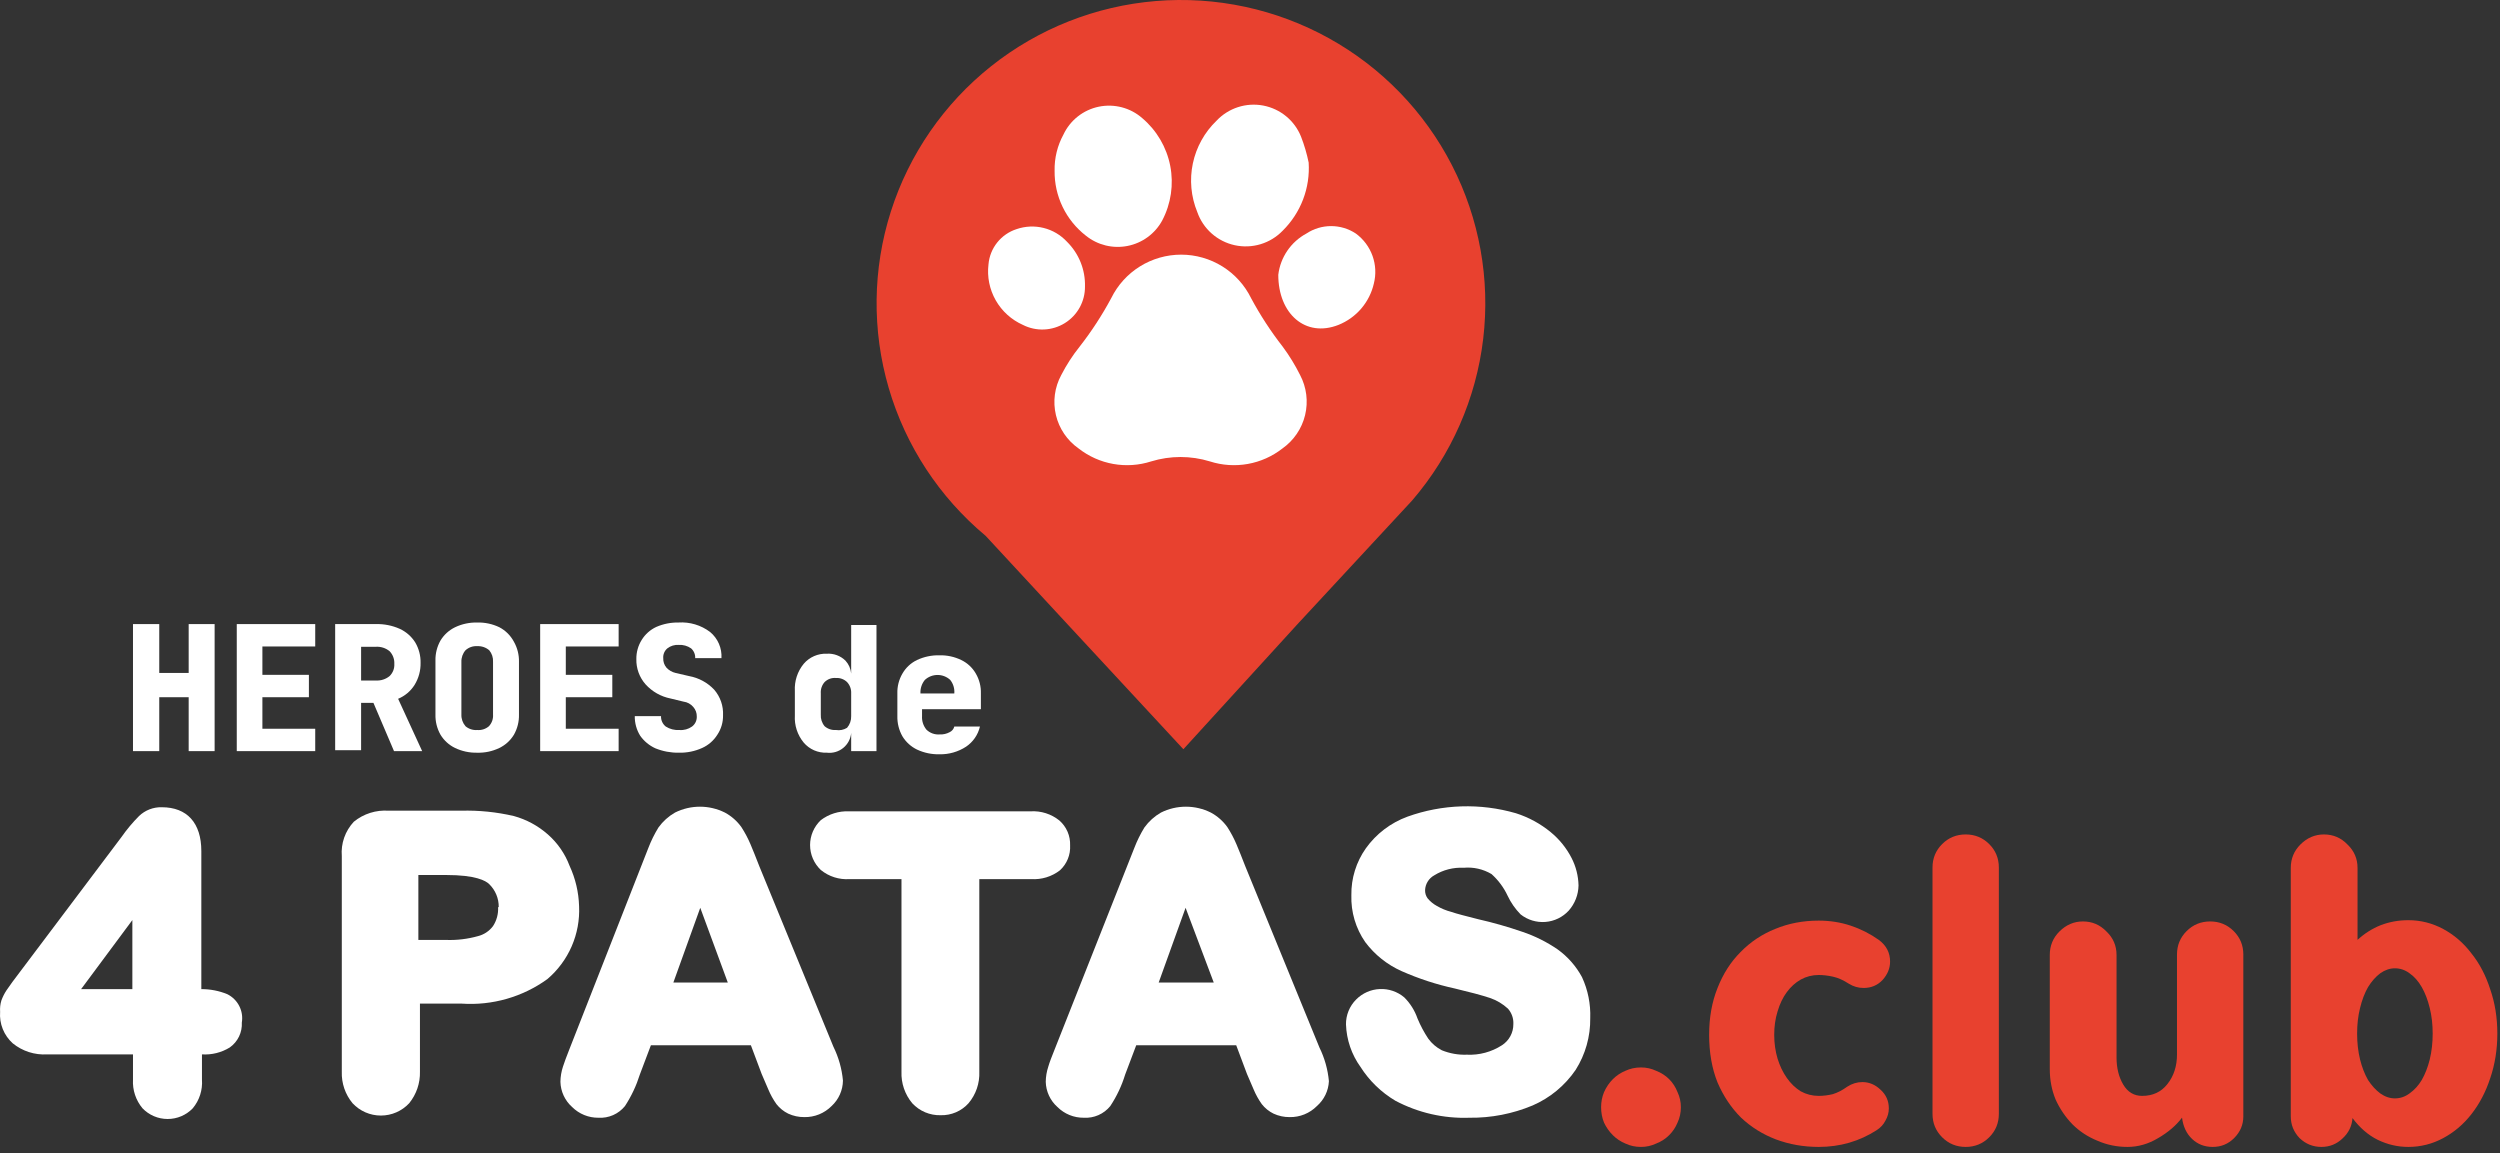 <svg width="375" height="173" viewBox="0 0 375 173" fill="none" xmlns="http://www.w3.org/2000/svg">
<rect x="0" y="0" width="375" height="173" fill="#333333" stroke="none"/>
<path d="M211.817 75.078C217.705 68.228 221.417 59.788 222.48 50.832C223.544 41.876 221.911 32.806 217.789 24.777C213.668 16.747 207.244 10.119 199.334 5.735C191.423 1.351 182.383 -0.591 173.363 0.156C164.342 0.903 155.748 4.305 148.672 9.929C141.596 15.554 136.358 23.147 133.623 31.744C130.888 40.342 130.78 49.555 133.312 58.214C135.845 66.873 140.903 74.586 147.845 80.374L160.279 93.802L177.506 112.385L194.59 93.661L211.817 75.078Z" fill="#E8412F"/>
<path d="M192.407 34.6C193.75 33.273 194.792 31.675 195.464 29.914C196.135 28.152 196.42 26.267 196.299 24.387C196.029 23.065 195.648 21.768 195.16 20.509C194.686 19.317 193.918 18.264 192.927 17.447C191.935 16.63 190.753 16.075 189.489 15.834C188.225 15.594 186.921 15.675 185.697 16.071C184.474 16.467 183.37 17.164 182.489 18.098C180.684 19.832 179.444 22.067 178.928 24.511C178.412 26.956 178.644 29.499 179.594 31.811C180.025 33.05 180.769 34.157 181.753 35.028C182.738 35.899 183.93 36.503 185.216 36.783C186.502 37.063 187.838 37.009 189.097 36.627C190.357 36.245 191.496 35.547 192.407 34.6Z" fill="white"/>
<path d="M162.889 35.357C163.755 36.053 164.763 36.551 165.844 36.816C166.924 37.081 168.049 37.106 169.141 36.889C170.232 36.673 171.262 36.22 172.158 35.563C173.054 34.906 173.794 34.061 174.326 33.087C175.653 30.568 176.079 27.674 175.536 24.881C174.992 22.088 173.511 19.563 171.336 17.72C170.457 16.949 169.409 16.393 168.277 16.096C167.144 15.799 165.958 15.768 164.811 16.006C163.665 16.245 162.589 16.746 161.671 17.47C160.753 18.195 160.016 19.122 159.519 20.179C158.608 21.845 158.15 23.72 158.191 25.616C158.167 27.491 158.578 29.346 159.393 31.036C160.208 32.726 161.405 34.205 162.889 35.357Z" fill="white"/>
<path d="M162.747 42.971C162.779 41.727 162.556 40.49 162.09 39.335C161.625 38.181 160.928 37.133 160.042 36.257C159.104 35.246 157.891 34.529 156.551 34.193C155.211 33.857 153.802 33.917 152.496 34.365C151.346 34.734 150.331 35.434 149.58 36.376C148.828 37.319 148.373 38.462 148.272 39.661C148.048 41.526 148.43 43.414 149.36 45.048C150.291 46.682 151.723 47.975 153.445 48.74C154.427 49.236 155.521 49.471 156.622 49.423C157.722 49.374 158.791 49.045 159.726 48.465C160.661 47.885 161.43 47.075 161.959 46.112C162.488 45.15 162.759 44.068 162.747 42.971Z" fill="white"/>
<path d="M203.37 35.027C202.273 34.301 200.985 33.914 199.668 33.914C198.351 33.914 197.063 34.301 195.966 35.027C194.816 35.647 193.831 36.533 193.096 37.611C192.361 38.689 191.897 39.927 191.743 41.221C191.743 47.085 195.824 50.678 200.759 48.74C202.081 48.211 203.255 47.372 204.181 46.293C205.106 45.214 205.756 43.928 206.075 42.545C206.427 41.166 206.358 39.714 205.876 38.374C205.394 37.035 204.521 35.869 203.37 35.027Z" fill="white"/>
<path d="M192.407 52.002C190.621 49.713 189.034 47.277 187.661 44.72C186.701 42.764 185.209 41.115 183.355 39.962C181.501 38.809 179.359 38.197 177.173 38.197C174.988 38.197 172.846 38.809 170.992 39.962C169.138 41.115 167.646 42.764 166.685 44.72C165.313 47.277 163.726 49.713 161.94 52.002C160.881 53.325 159.959 54.75 159.187 56.258C158.191 58.093 157.906 60.23 158.388 62.261C158.869 64.293 160.082 66.077 161.797 67.275C163.312 68.459 165.094 69.255 166.989 69.593C168.884 69.931 170.833 69.801 172.665 69.214C175.541 68.331 178.616 68.331 181.492 69.214C183.324 69.801 185.273 69.931 187.168 69.593C189.063 69.255 190.845 68.459 192.36 67.275C194.066 66.07 195.276 64.29 195.765 62.264C196.254 60.237 195.988 58.103 195.017 56.258C194.273 54.766 193.399 53.342 192.407 52.002Z" fill="white"/>
<path d="M34.091 149.125C32.857 148.62 31.534 148.363 30.2 148.369V127.658C30.2 123.45 28.064 121.086 24.267 121.086C23.638 121.069 23.012 121.178 22.425 121.405C21.839 121.633 21.303 121.974 20.851 122.41C19.892 123.373 19.019 124.417 18.24 125.53L1.868 147.281L0.966 148.558C0.657 149.032 0.402 149.54 0.207 150.071C0.04 150.622 -0.024 151.199 0.017 151.773C-0.051 152.654 0.085 153.538 0.414 154.358C0.743 155.177 1.257 155.911 1.915 156.502C3.369 157.682 5.216 158.273 7.088 158.157H19.949V161.94C19.861 163.502 20.37 165.039 21.373 166.242C21.86 166.75 22.445 167.154 23.094 167.431C23.742 167.707 24.44 167.849 25.145 167.849C25.851 167.849 26.548 167.707 27.197 167.431C27.845 167.154 28.431 166.75 28.918 166.242C29.917 165.039 30.41 163.497 30.294 161.94V158.157C31.761 158.251 33.221 157.887 34.471 157.117C35.063 156.696 35.538 156.132 35.854 155.479C36.169 154.826 36.313 154.105 36.274 153.381C36.415 152.532 36.279 151.661 35.886 150.895C35.493 150.129 34.864 149.509 34.091 149.125ZM19.854 138.013V148.369H12.166L19.854 138.013Z" fill="white"/>
<path d="M85.439 129.879C84.755 128.059 83.63 126.435 82.165 125.151C80.703 123.865 78.966 122.927 77.087 122.408C74.491 121.801 71.827 121.531 69.162 121.605H58.294C56.406 121.471 54.537 122.063 53.074 123.259C52.43 123.947 51.937 124.76 51.627 125.647C51.316 126.535 51.195 127.477 51.27 128.414V160.756C51.211 162.476 51.785 164.158 52.884 165.485C53.426 166.068 54.083 166.533 54.814 166.851C55.545 167.169 56.334 167.333 57.131 167.333C57.929 167.333 58.718 167.169 59.449 166.851C60.18 166.533 60.837 166.068 61.379 165.485C62.463 164.149 63.035 162.473 62.992 160.756V150.543H69.257C73.845 150.855 78.397 149.549 82.117 146.855C83.689 145.513 84.934 143.832 85.756 141.939C86.579 140.047 86.957 137.992 86.863 135.932C86.803 133.839 86.319 131.78 85.439 129.879ZM74.714 136.074C74.769 137.076 74.504 138.069 73.955 138.911C73.396 139.664 72.59 140.199 71.677 140.424C70.134 140.855 68.533 141.047 66.931 140.991H62.755V131.251H66.931C71.345 131.251 72.863 132.102 73.385 132.622C73.845 133.071 74.209 133.608 74.453 134.202C74.698 134.795 74.819 135.432 74.809 136.074H74.714Z" fill="white"/>
<path d="M113.913 129.975C113.391 128.604 112.917 127.469 112.585 126.665C112.202 125.76 111.742 124.89 111.208 124.064C110.563 123.162 109.719 122.418 108.741 121.889C107.577 121.307 106.293 121.004 104.992 121.004C103.69 121.004 102.406 121.307 101.242 121.889C100.271 122.448 99.43 123.205 98.775 124.112C98.175 125.088 97.666 126.116 97.256 127.185L85.439 157.306C84.965 158.504 84.632 159.402 84.443 160.001C84.201 160.734 84.073 161.499 84.063 162.271C84.081 162.987 84.246 163.692 84.548 164.343C84.85 164.994 85.282 165.576 85.819 166.053C86.335 166.568 86.95 166.976 87.626 167.252C88.302 167.528 89.027 167.667 89.758 167.661C90.514 167.708 91.271 167.573 91.964 167.269C92.658 166.964 93.268 166.499 93.744 165.911C94.701 164.444 95.451 162.853 95.975 161.183L97.636 156.786H112.632L114.246 161.088L115.242 163.405C115.568 164.19 115.982 164.936 116.476 165.628C116.947 166.226 117.547 166.711 118.232 167.046C118.99 167.396 119.817 167.574 120.652 167.566C121.41 167.58 122.162 167.44 122.863 167.156C123.565 166.871 124.201 166.448 124.734 165.911C125.265 165.422 125.69 164.831 125.984 164.172C126.278 163.513 126.434 162.802 126.442 162.081C126.28 160.323 125.798 158.608 125.018 157.022L113.913 129.975ZM109.168 147.376H101.005L105.039 136.169L109.168 147.376Z" fill="white"/>
<path d="M160.516 126.806C160.543 126.103 160.412 125.403 160.133 124.757C159.854 124.11 159.433 123.534 158.903 123.071C157.685 122.092 156.145 121.603 154.584 121.699H127.344C125.824 121.635 124.329 122.103 123.12 123.023C122.612 123.505 122.207 124.084 121.93 124.726C121.654 125.369 121.511 126.06 121.511 126.759C121.511 127.458 121.654 128.149 121.93 128.791C122.207 129.433 122.612 130.013 123.12 130.494C124.331 131.485 125.876 131.976 127.439 131.866H135.222V160.757C135.157 162.477 135.732 164.16 136.835 165.485C137.377 166.071 138.039 166.535 138.775 166.845C139.512 167.154 140.307 167.304 141.106 167.282C141.892 167.302 142.672 167.152 143.393 166.842C144.114 166.532 144.759 166.069 145.282 165.485C146.394 164.165 146.969 162.478 146.896 160.757V131.866H154.679C156.233 131.966 157.769 131.495 158.997 130.542C159.511 130.069 159.914 129.489 160.176 128.843C160.439 128.197 160.555 127.502 160.516 126.806Z" fill="white"/>
<path d="M186.807 129.975C186.285 128.604 185.811 127.469 185.478 126.665C185.096 125.76 184.635 124.89 184.102 124.064C183.456 123.162 182.612 122.418 181.634 121.889C180.471 121.307 179.187 121.004 177.885 121.004C176.583 121.004 175.3 121.307 174.136 121.889C173.165 122.448 172.324 123.205 171.668 124.112C171.069 125.088 170.56 126.116 170.15 127.185L158.238 157.306C157.764 158.488 157.431 159.339 157.242 160.001C157 160.734 156.872 161.499 156.862 162.271C156.88 162.987 157.045 163.692 157.347 164.343C157.649 164.994 158.081 165.576 158.618 166.053C159.134 166.568 159.749 166.976 160.425 167.252C161.101 167.528 161.826 167.667 162.557 167.661C163.313 167.708 164.07 167.573 164.763 167.269C165.457 166.964 166.067 166.499 166.543 165.911C167.51 164.45 168.261 162.857 168.774 161.183L170.435 156.786H185.431L187.044 161.088L188.041 163.405C188.367 164.19 188.781 164.936 189.275 165.628C189.746 166.226 190.346 166.711 191.031 167.046C191.789 167.396 192.616 167.574 193.451 167.566C194.208 167.58 194.96 167.44 195.662 167.156C196.364 166.871 197 166.448 197.532 165.911C198.07 165.442 198.506 164.869 198.816 164.227C199.126 163.585 199.303 162.887 199.336 162.176C199.174 160.417 198.692 158.703 197.912 157.117L186.807 129.975ZM182.061 147.376H173.804L177.838 136.169L182.061 147.376Z" fill="white"/>
<path d="M237.301 146.572C236.415 144.928 235.165 143.505 233.647 142.411C232.008 141.287 230.219 140.395 228.332 139.763C226.154 139.011 223.936 138.38 221.688 137.872C219.837 137.399 218.508 137.068 217.702 136.784C216.935 136.588 216.201 136.285 215.519 135.886C214.992 135.598 214.525 135.213 214.142 134.751C213.882 134.395 213.749 133.962 213.763 133.522C213.78 133.064 213.916 132.619 214.157 132.23C214.398 131.84 214.736 131.52 215.139 131.299C216.459 130.48 217.999 130.084 219.552 130.165C221.01 130.032 222.472 130.363 223.729 131.11C224.748 132.024 225.571 133.134 226.149 134.373C226.635 135.405 227.293 136.349 228.095 137.163C229.147 137.993 230.475 138.396 231.813 138.291C233.151 138.186 234.4 137.58 235.308 136.595C236.235 135.549 236.756 134.208 236.779 132.812C236.748 131.38 236.391 129.973 235.735 128.699C234.969 127.206 233.902 125.887 232.603 124.821C231.061 123.552 229.289 122.589 227.383 121.984C222.038 120.437 216.339 120.619 211.105 122.504C208.604 123.423 206.437 125.071 204.888 127.233C203.428 129.291 202.664 131.758 202.705 134.278C202.626 136.789 203.358 139.259 204.793 141.324C206.21 143.215 208.089 144.712 210.251 145.674C212.813 146.808 215.484 147.679 218.224 148.275C220.407 148.795 222.21 149.268 223.491 149.693C224.496 150.035 225.417 150.582 226.196 151.301C226.757 151.939 227.047 152.77 227.003 153.618C227.009 154.246 226.855 154.866 226.557 155.42C226.258 155.974 225.824 156.444 225.295 156.786C223.732 157.798 221.889 158.294 220.027 158.204C218.744 158.252 217.466 158.026 216.278 157.542C215.469 157.127 214.77 156.528 214.237 155.793C213.603 154.838 213.063 153.825 212.624 152.767C212.211 151.573 211.529 150.489 210.631 149.599C209.607 148.738 208.296 148.295 206.959 148.356C205.621 148.417 204.357 148.979 203.417 149.93C202.927 150.42 202.541 151.003 202.28 151.645C202.019 152.286 201.889 152.973 201.898 153.665C201.978 155.961 202.737 158.182 204.081 160.048C205.4 162.119 207.188 163.852 209.302 165.108C212.714 166.917 216.544 167.798 220.407 167.661C223.664 167.702 226.895 167.075 229.898 165.817C232.513 164.68 234.751 162.827 236.352 160.474C237.816 158.154 238.575 155.46 238.535 152.719C238.613 150.602 238.19 148.497 237.301 146.572Z" fill="white"/>
<path d="M28.301 100.942H23.888V93.613H19.949V112.669H23.888V104.583H28.301V112.669H32.193V93.613H28.301V100.942Z" fill="white"/>
<path d="M35.515 112.669H47.284V109.312H39.359V104.583H46.335V101.226H39.359V96.971H47.284V93.613H35.515V112.669Z" fill="white"/>
<path d="M62.185 102.738C62.798 101.743 63.111 100.595 63.087 99.428C63.11 98.349 62.83 97.285 62.28 96.355C61.72 95.466 60.912 94.759 59.955 94.321C58.837 93.823 57.62 93.581 56.396 93.612H50.274V112.526H54.165V105.433H56.016L59.101 112.668H63.324L59.718 104.819C60.737 104.397 61.6 103.67 62.185 102.738ZM58.436 101.414C57.864 101.883 57.135 102.119 56.396 102.076H54.165V97.016H56.396C57.135 96.973 57.864 97.21 58.436 97.678C58.678 97.929 58.866 98.226 58.988 98.551C59.11 98.876 59.165 99.223 59.148 99.57C59.17 99.91 59.118 100.251 58.995 100.57C58.872 100.888 58.681 101.176 58.436 101.414Z" fill="white"/>
<path d="M74.904 94.087C73.87 93.589 72.73 93.346 71.582 93.378C70.434 93.351 69.296 93.594 68.26 94.087C67.355 94.526 66.597 95.215 66.077 96.073C65.554 96.995 65.292 98.041 65.318 99.099V107.185C65.292 108.244 65.554 109.289 66.077 110.211C66.597 111.069 67.355 111.759 68.26 112.197C69.296 112.69 70.434 112.933 71.582 112.906C72.73 112.939 73.87 112.695 74.904 112.197C75.808 111.759 76.567 111.069 77.087 110.211C77.61 109.289 77.872 108.244 77.846 107.185V99.288C77.872 98.23 77.61 97.184 77.087 96.262C76.596 95.335 75.835 94.576 74.904 94.087ZM73.955 107.185C73.978 107.503 73.936 107.823 73.83 108.124C73.723 108.425 73.556 108.701 73.338 108.935C73.098 109.141 72.819 109.298 72.517 109.395C72.216 109.493 71.898 109.529 71.582 109.502C70.944 109.551 70.313 109.347 69.826 108.935C69.408 108.449 69.187 107.825 69.209 107.185V99.288C69.187 98.649 69.408 98.024 69.826 97.539C70.062 97.324 70.339 97.159 70.641 97.053C70.943 96.947 71.263 96.903 71.582 96.924C72.24 96.891 72.886 97.111 73.385 97.539C73.791 98.029 73.994 98.654 73.955 99.288V107.185Z" fill="white"/>
<path d="M81.026 112.669H92.795V109.312H84.87V104.583H91.846V101.226H84.87V96.971H92.795V93.613H81.026V112.669Z" fill="white"/>
<path d="M103.378 101.415L101.337 100.942C100.807 100.821 100.326 100.541 99.961 100.139C99.632 99.741 99.463 99.235 99.487 98.72C99.466 98.445 99.511 98.168 99.618 97.913C99.726 97.659 99.892 97.433 100.104 97.254C100.59 96.878 101.198 96.693 101.812 96.734C102.47 96.696 103.122 96.879 103.663 97.254C103.869 97.437 104.031 97.664 104.138 97.918C104.245 98.171 104.293 98.445 104.28 98.72H108.219C108.263 97.978 108.132 97.236 107.835 96.554C107.538 95.872 107.085 95.27 106.51 94.795C105.152 93.768 103.466 93.264 101.765 93.377C100.622 93.358 99.49 93.584 98.442 94.039C97.541 94.46 96.783 95.134 96.26 95.978C95.718 96.842 95.438 97.843 95.453 98.862C95.419 100.25 95.91 101.601 96.829 102.645C97.815 103.739 99.131 104.485 100.578 104.773L102.524 105.245C103.099 105.317 103.625 105.605 103.995 106.049C104.341 106.44 104.528 106.946 104.517 107.468C104.53 107.759 104.472 108.048 104.348 108.312C104.224 108.575 104.038 108.805 103.805 108.981C103.255 109.374 102.582 109.558 101.907 109.501C101.188 109.549 100.473 109.367 99.866 108.981C99.633 108.795 99.446 108.557 99.323 108.286C99.199 108.014 99.141 107.718 99.154 107.42H95.216C95.199 108.454 95.479 109.471 96.022 110.352C96.599 111.173 97.385 111.826 98.3 112.244C99.414 112.698 100.609 112.923 101.812 112.905C103.021 112.938 104.222 112.695 105.324 112.196C106.263 111.773 107.056 111.082 107.602 110.21C108.18 109.343 108.478 108.32 108.456 107.279C108.52 105.88 108.045 104.509 107.127 103.449C106.127 102.389 104.814 101.677 103.378 101.415Z" fill="white"/>
<path d="M127.676 97.537V101.036C127.612 100.314 127.312 99.633 126.822 99.097C126.455 98.737 126.016 98.458 125.533 98.279C125.051 98.1 124.536 98.024 124.022 98.057C123.367 98.031 122.715 98.153 122.114 98.415C121.514 98.677 120.982 99.072 120.557 99.57C119.621 100.713 119.147 102.163 119.229 103.636V107.325C119.142 108.798 119.616 110.251 120.557 111.391C120.982 111.889 121.514 112.284 122.114 112.546C122.715 112.808 123.367 112.93 124.022 112.904C124.46 112.957 124.903 112.92 125.327 112.798C125.75 112.675 126.144 112.468 126.485 112.19C126.827 111.912 127.108 111.568 127.313 111.179C127.517 110.789 127.641 110.363 127.676 109.925V112.668H131.472V93.754H127.676V97.537ZM125.398 109.5C125.09 109.523 124.78 109.485 124.486 109.387C124.193 109.29 123.922 109.135 123.69 108.932C123.284 108.442 123.08 107.817 123.12 107.183V104.015C123.097 103.707 123.135 103.399 123.233 103.106C123.33 102.814 123.486 102.544 123.69 102.312C123.911 102.091 124.18 101.921 124.475 101.815C124.77 101.709 125.085 101.669 125.398 101.698C125.703 101.679 126.008 101.724 126.294 101.83C126.58 101.936 126.841 102.1 127.059 102.312C127.271 102.54 127.435 102.809 127.541 103.101C127.647 103.394 127.693 103.704 127.676 104.015V107.419C127.698 108.059 127.477 108.683 127.059 109.169C126.565 109.479 125.974 109.597 125.398 109.5Z" fill="white"/>
<path d="M147.133 106.381V104.017C147.165 102.972 146.902 101.94 146.374 101.038C145.87 100.155 145.108 99.446 144.191 99.004C143.172 98.51 142.049 98.267 140.916 98.295C139.753 98.268 138.6 98.511 137.547 99.004C136.629 99.446 135.868 100.155 135.364 101.038C134.836 101.94 134.573 102.972 134.605 104.017V107.421C134.579 108.48 134.841 109.525 135.364 110.447C135.884 111.305 136.642 111.995 137.547 112.433C138.6 112.927 139.753 113.17 140.916 113.143C142.33 113.173 143.719 112.777 144.903 112.008C145.958 111.299 146.704 110.217 146.991 108.982H143.147C143.1 109.168 143.012 109.341 142.888 109.488C142.765 109.635 142.61 109.753 142.435 109.833C141.984 110.075 141.475 110.189 140.964 110.164C140.6 110.194 140.234 110.146 139.89 110.024C139.547 109.901 139.233 109.707 138.971 109.454C138.5 108.884 138.263 108.158 138.306 107.421V106.381H147.133ZM138.069 104.017C138.026 103.28 138.263 102.554 138.733 101.983C139.25 101.508 139.928 101.244 140.632 101.244C141.335 101.244 142.013 101.508 142.53 101.983C142.988 102.558 143.208 103.285 143.147 104.017H138.069Z" fill="white"/>
<path d="M240.166 166.077C240.166 165.282 240.313 164.529 240.607 163.818C240.943 163.065 241.384 162.417 241.93 161.873C242.475 161.329 243.105 160.911 243.819 160.618C244.532 160.283 245.309 160.116 246.149 160.116C246.947 160.116 247.702 160.283 248.416 160.618C249.172 160.911 249.822 161.329 250.368 161.873C250.914 162.417 251.334 163.065 251.628 163.818C251.964 164.529 252.131 165.282 252.131 166.077C252.131 166.914 251.964 167.687 251.628 168.399C251.334 169.11 250.914 169.737 250.368 170.281C249.822 170.825 249.172 171.243 248.416 171.536C247.702 171.871 246.947 172.038 246.149 172.038C245.309 172.038 244.532 171.871 243.819 171.536C243.105 171.243 242.475 170.825 241.93 170.281C241.384 169.737 240.943 169.11 240.607 168.399C240.313 167.687 240.166 166.914 240.166 166.077Z" fill="#E8412F"/>
<path d="M283.513 144.241C283.513 145.245 283.135 146.165 282.38 147.002C281.624 147.797 280.679 148.194 279.546 148.194C278.748 148.194 278.014 147.985 277.342 147.567C276.502 147.023 275.704 146.667 274.949 146.5C274.193 146.333 273.479 146.249 272.808 146.249C271.842 146.249 270.939 146.479 270.1 146.939C269.302 147.399 268.609 148.027 268.021 148.822C267.434 149.616 266.972 150.578 266.636 151.708C266.3 152.796 266.132 153.967 266.132 155.222C266.132 156.477 266.3 157.669 266.636 158.798C266.972 159.886 267.434 160.848 268.021 161.685C268.609 162.521 269.302 163.191 270.1 163.693C270.939 164.153 271.842 164.383 272.808 164.383C273.479 164.383 274.172 164.299 274.886 164.132C275.599 163.923 276.334 163.546 277.09 163.002C277.804 162.542 278.559 162.312 279.357 162.312C280.365 162.312 281.267 162.689 282.065 163.442C282.905 164.195 283.324 165.136 283.324 166.265C283.324 166.893 283.156 167.499 282.821 168.085C282.527 168.671 282.086 169.152 281.498 169.528C278.895 171.201 275.998 172.038 272.808 172.038C270.54 172.038 268.399 171.661 266.384 170.908C264.411 170.156 262.669 169.068 261.157 167.646C259.688 166.182 258.512 164.425 257.631 162.375C256.791 160.283 256.371 157.899 256.371 155.222C256.371 152.628 256.791 150.286 257.631 148.194C258.47 146.061 259.625 144.262 261.094 142.798C262.564 141.292 264.285 140.142 266.258 139.347C268.273 138.51 270.456 138.092 272.808 138.092C274.487 138.092 276.082 138.343 277.594 138.845C279.105 139.347 280.512 140.058 281.813 140.978C282.947 141.815 283.513 142.902 283.513 144.241Z" fill="#E8412F"/>
<path d="M294.852 172.038C293.466 172.038 292.291 171.557 291.325 170.595C290.36 169.633 289.877 168.461 289.877 167.081V130.123C289.877 128.743 290.36 127.571 291.325 126.609C292.291 125.647 293.466 125.166 294.852 125.166C296.237 125.166 297.413 125.647 298.378 126.609C299.344 127.571 299.827 128.743 299.827 130.123V167.081C299.827 168.461 299.344 169.633 298.378 170.595C297.413 171.557 296.237 172.038 294.852 172.038Z" fill="#E8412F"/>
<path d="M326.549 143.174C326.549 141.794 327.031 140.623 327.997 139.661C328.963 138.698 330.138 138.217 331.524 138.217C332.909 138.217 334.085 138.698 335.05 139.661C336.016 140.623 336.499 141.794 336.499 143.174V167.457C336.499 168.712 336.037 169.8 335.113 170.72C334.232 171.599 333.161 172.038 331.901 172.038C330.684 172.038 329.655 171.641 328.816 170.846C327.976 170.051 327.472 168.984 327.304 167.646C326.423 168.817 325.226 169.842 323.715 170.72C322.245 171.599 320.713 172.038 319.117 172.038C317.522 172.038 316.011 171.724 314.583 171.097C313.156 170.511 311.917 169.695 310.868 168.65C309.818 167.562 308.978 166.328 308.349 164.948C307.761 163.525 307.467 161.998 307.467 160.367V143.237C307.467 141.857 307.95 140.685 308.915 139.723C309.923 138.719 311.099 138.217 312.442 138.217C313.828 138.217 315.003 138.719 315.969 139.723C316.976 140.685 317.48 141.857 317.48 143.237V158.61C317.48 160.2 317.816 161.559 318.488 162.689C319.159 163.818 320.104 164.383 321.322 164.383C322.917 164.383 324.176 163.797 325.1 162.626C326.066 161.413 326.549 159.928 326.549 158.171V143.174Z" fill="#E8412F"/>
<path d="M353.567 155.034C353.567 156.414 353.714 157.711 354.008 158.924C354.302 160.095 354.7 161.12 355.204 161.998C355.75 162.835 356.359 163.504 357.031 164.006C357.744 164.508 358.479 164.759 359.235 164.759C360.032 164.759 360.767 164.508 361.439 164.006C362.153 163.504 362.761 162.835 363.265 161.998C363.769 161.12 364.168 160.095 364.462 158.924C364.756 157.711 364.902 156.414 364.902 155.034C364.902 153.653 364.756 152.377 364.462 151.206C364.168 149.993 363.769 148.947 363.265 148.069C362.761 147.19 362.153 146.5 361.439 145.998C360.767 145.496 360.032 145.245 359.235 145.245C358.479 145.245 357.744 145.496 357.031 145.998C356.359 146.5 355.75 147.19 355.204 148.069C354.7 148.947 354.302 149.993 354.008 151.206C353.714 152.377 353.567 153.653 353.567 155.034ZM348.592 125.166C349.977 125.166 351.153 125.668 352.118 126.672C353.126 127.634 353.63 128.805 353.63 130.186V140.978C354.679 140.016 355.834 139.284 357.094 138.782C358.395 138.28 359.78 138.029 361.25 138.029C363.097 138.029 364.839 138.468 366.477 139.347C368.114 140.225 369.521 141.438 370.696 142.986C371.914 144.492 372.858 146.291 373.53 148.382C374.244 150.432 374.601 152.649 374.601 155.034C374.601 157.418 374.244 159.656 373.53 161.747C372.858 163.797 371.914 165.596 370.696 167.144C369.521 168.65 368.114 169.842 366.477 170.72C364.839 171.599 363.097 172.038 361.25 172.038C359.655 172.038 358.122 171.682 356.653 170.971C355.225 170.26 353.966 169.172 352.874 167.708C352.79 168.921 352.286 169.946 351.363 170.783C350.481 171.62 349.432 172.038 348.214 172.038C346.955 172.038 345.863 171.599 344.939 170.72C344.058 169.8 343.617 168.712 343.617 167.457V130.186C343.617 128.805 344.1 127.634 345.065 126.672C346.073 125.668 347.248 125.166 348.592 125.166Z" fill="#E8412F"/>
</svg>
